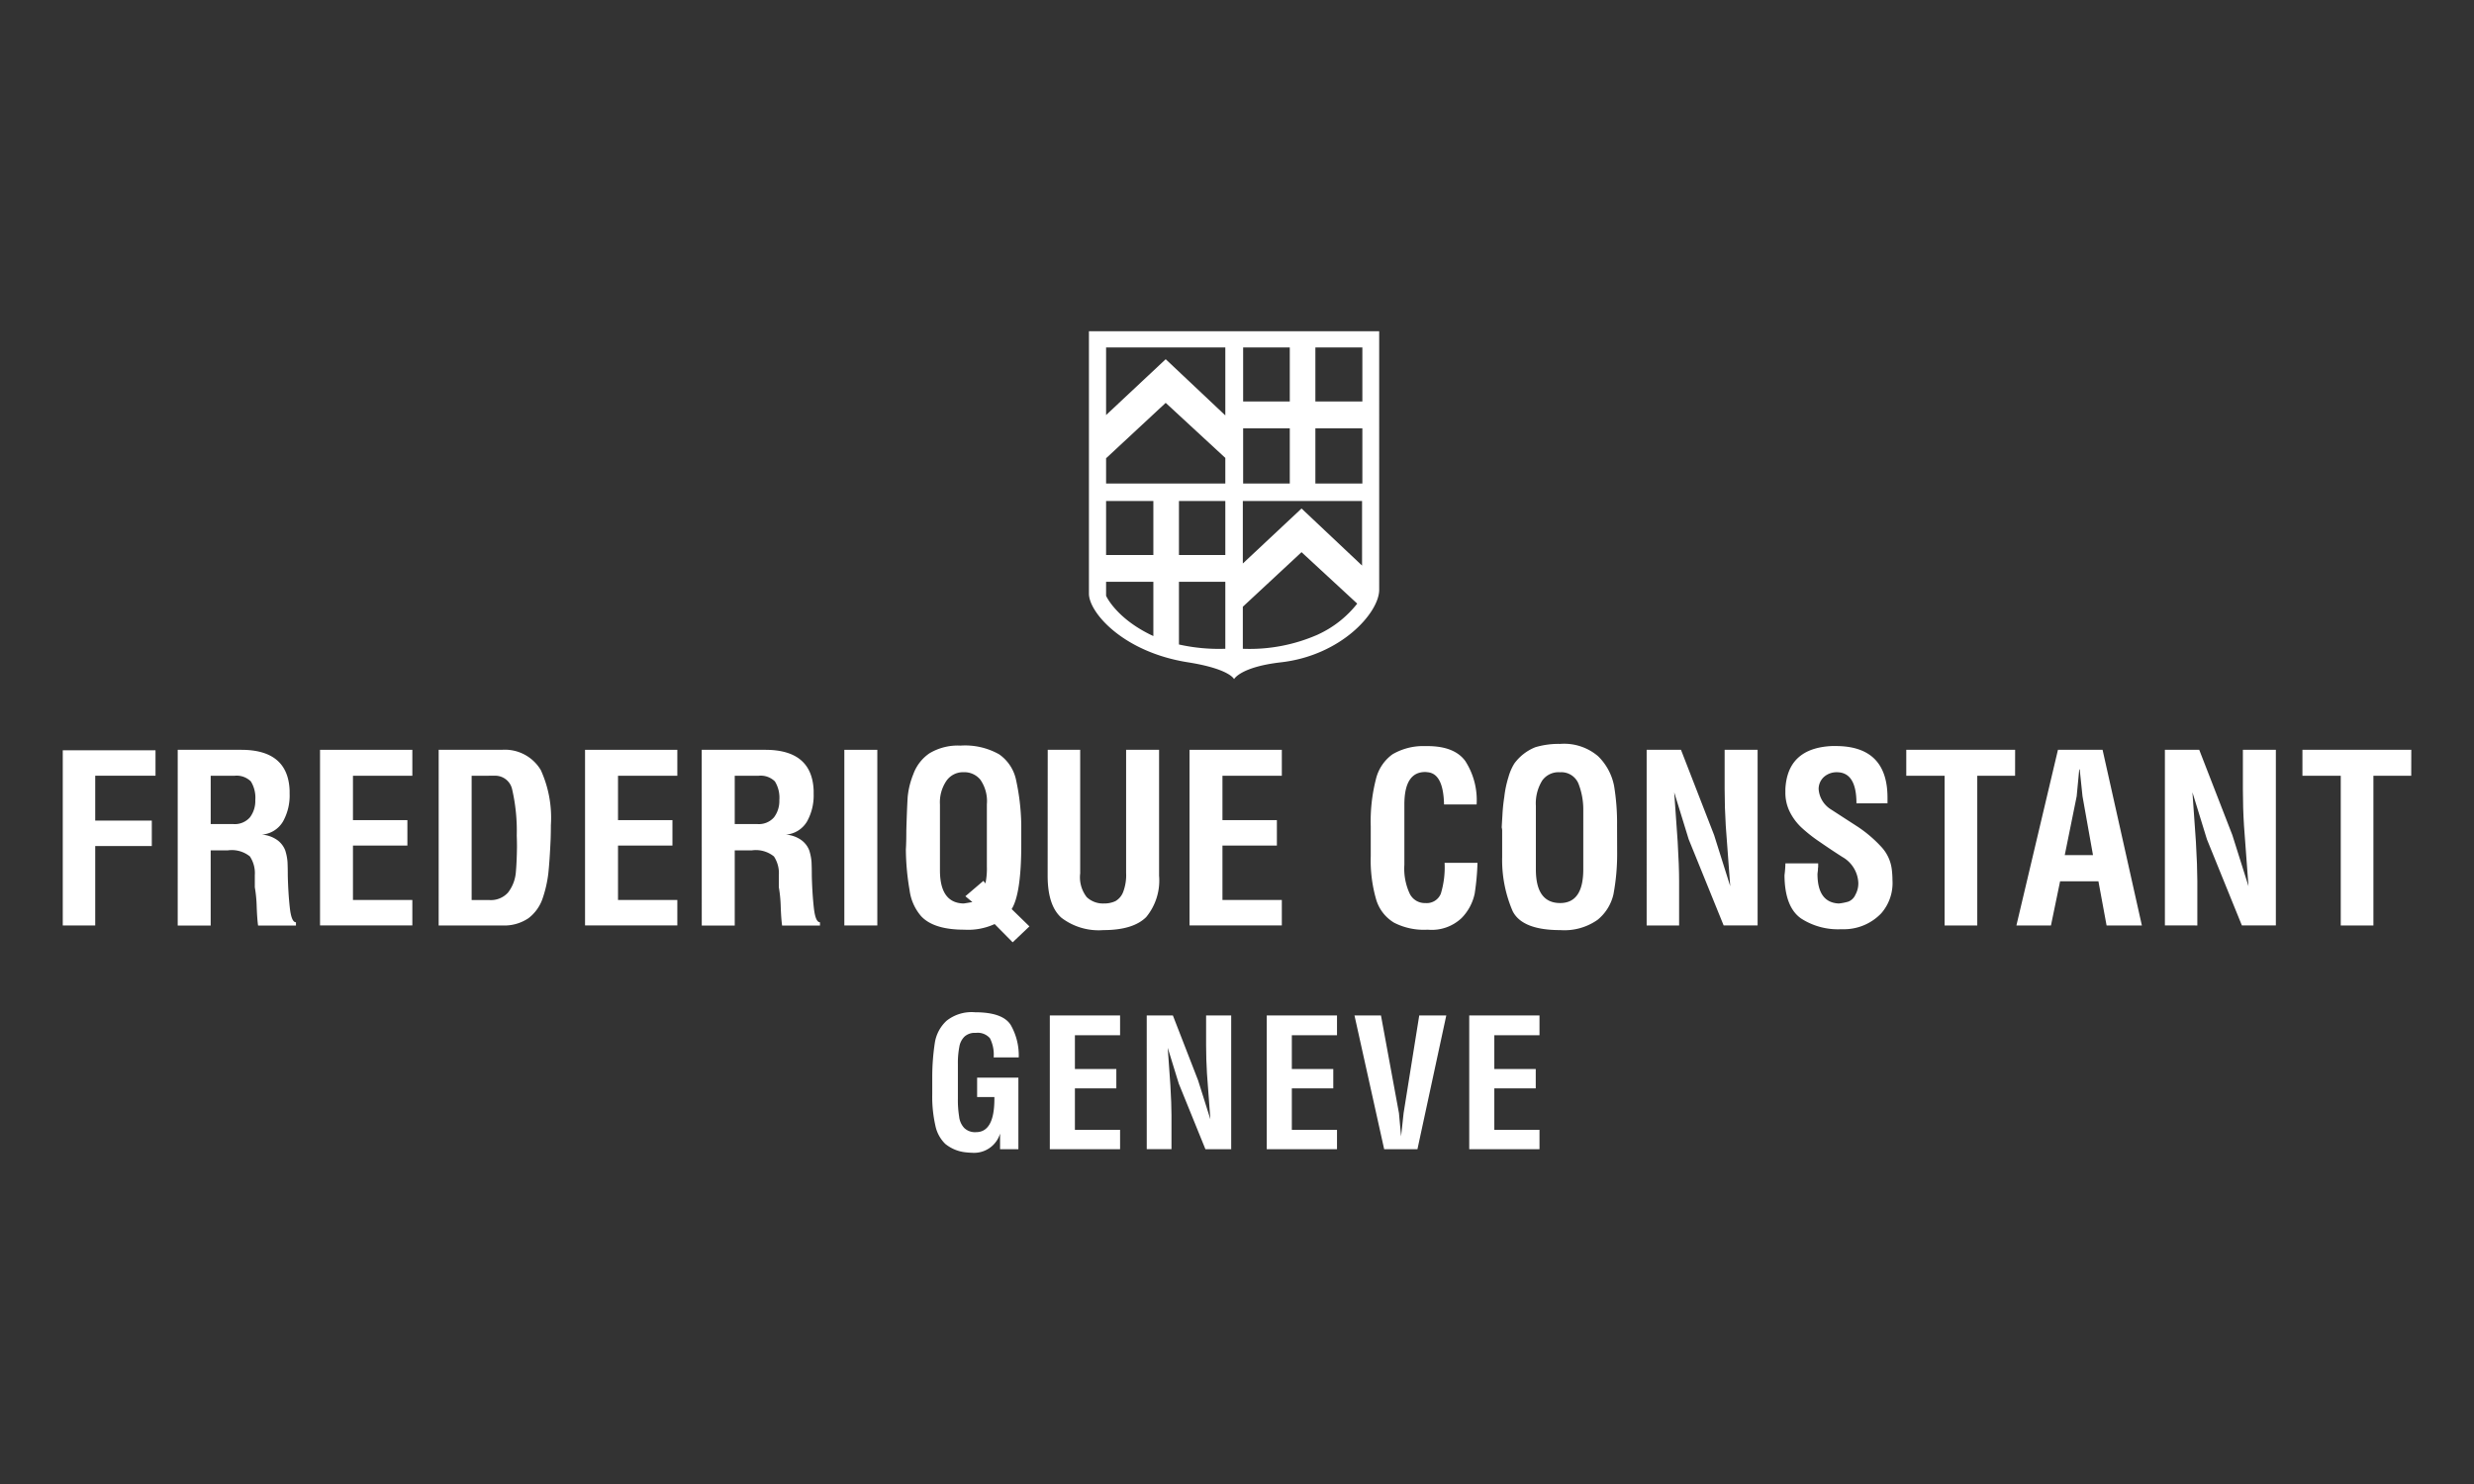 <svg xmlns="http://www.w3.org/2000/svg" xmlns:xlink="http://www.w3.org/1999/xlink" width="250" height="150" viewBox="0 0 250 150"><rect x="0" y="0" width="250" height="150" fill="#333333" stroke="none"/><defs><clipPath id="clip-Frederique-Constant"><rect width="250" height="150"></rect></clipPath></defs><g id="Frederique-Constant" clip-path="url(#clip-Frederique-Constant)"><g id="Raggruppa_51" data-name="Raggruppa 51" transform="translate(6.343 33.479)"><g id="Raggruppa_50" data-name="Raggruppa 50" transform="translate(0 41.717)"><path id="Tracciato_367" data-name="Tracciato 367" d="M-242.863,745.306h9.372v2.571h-6.093v4.536h5.718v2.572h-5.718v8.029h-3.279Z" transform="translate(242.863 -744.665)" fill="#fff"></path><path id="Tracciato_368" data-name="Tracciato 368" d="M-233.072,745.267h6.42q4.728,0,4.889,4.11v.328a5.386,5.386,0,0,1-.657,2.784,2.708,2.708,0,0,1-2.151,1.35,3.052,3.052,0,0,1,1.58.565,2.32,2.32,0,0,1,.778,1.014,5.1,5.1,0,0,1,.236,1.182c.019.406.028.872.028,1.4q.046,1.815.208,3.255t.618,1.443v.329h-3.828q-.093-.662-.139-1.892a13.609,13.609,0,0,0-.191-1.982v-1.2a3.069,3.069,0,0,0-.495-1.909,2.912,2.912,0,0,0-2.22-.616h-1.745v7.6h-3.332Zm5.741,2.623h-2.408v4.883h2.31a2.027,2.027,0,0,0,1.655-.68,2.741,2.741,0,0,0,.542-1.75,3.13,3.13,0,0,0-.45-1.884A2.044,2.044,0,0,0-227.331,747.89Z" transform="translate(244.687 -744.673)" fill="#fff"></path><path id="Tracciato_369" data-name="Tracciato 369" d="M-220.949,745.267h9.327v2.623h-6v4.484h5.5v2.571h-5.5v5.5h6v2.572h-9.327Z" transform="translate(246.946 -744.673)" fill="#fff"></path><path id="Tracciato_370" data-name="Tracciato 370" d="M-210.843,745.267h6.379a4.22,4.22,0,0,1,3.944,2.051,11.647,11.647,0,0,1,1.015,5.576c0,.456-.007.929-.024,1.417q-.093,2.123-.236,3.47a12.3,12.3,0,0,1-.588,2.549,4.2,4.2,0,0,1-1.419,1.96,4.359,4.359,0,0,1-2.647.732h-6.425Zm3.332,2.623v12.559h1.752a2.325,2.325,0,0,0,1.93-.76,3.872,3.872,0,0,0,.785-2.05q.091-.97.114-2.547c0-.361-.007-.749-.023-1.158a18.676,18.676,0,0,0-.472-4.7,1.745,1.745,0,0,0-1.77-1.348Z" transform="translate(248.828 -744.673)" fill="#fff"></path><path id="Tracciato_371" data-name="Tracciato 371" d="M-198.374,745.267h9.325v2.623h-5.994v4.484h5.5v2.571h-5.5v5.5h5.994v2.572h-9.325Z" transform="translate(251.151 -744.673)" fill="#fff"></path><path id="Tracciato_372" data-name="Tracciato 372" d="M-188.436,745.267h6.421q4.726,0,4.889,4.11v.328a5.4,5.4,0,0,1-.657,2.784,2.712,2.712,0,0,1-2.151,1.35,3.052,3.052,0,0,1,1.58.565,2.32,2.32,0,0,1,.778,1.014,5.167,5.167,0,0,1,.236,1.182c.019.406.028.872.028,1.4q.046,1.815.208,3.255t.617,1.443v.329h-3.827q-.093-.662-.139-1.892a13.6,13.6,0,0,0-.191-1.982v-1.2a3.077,3.077,0,0,0-.495-1.909,2.912,2.912,0,0,0-2.22-.616H-185.1v7.6h-3.332Zm5.742,2.623H-185.1v4.883h2.311a2.029,2.029,0,0,0,1.655-.68,2.741,2.741,0,0,0,.541-1.75,3.121,3.121,0,0,0-.45-1.884A2.04,2.04,0,0,0-182.694,747.89Z" transform="translate(253.003 -744.673)" fill="#fff"></path><path id="Tracciato_373" data-name="Tracciato 373" d="M-176.287,745.267h3.332v17.754h-3.332Z" transform="translate(255.266 -744.673)" fill="#fff"></path><path id="Tracciato_374" data-name="Tracciato 374" d="M-165.526,744.908a7,7,0,0,1,3.9.877,4.2,4.2,0,0,1,1.7,2.524,22.939,22.939,0,0,1,.541,4.583v2.029q0,4.932-.969,6.511l1.794,1.749-1.694,1.609-1.822-1.845a6.449,6.449,0,0,1-3.067.569q-3.071,0-4.347-1.348a4.989,4.989,0,0,1-1.18-2.642,24.981,24.981,0,0,1-.376-4.133c.031-.456.046-1.087.046-1.889q.069-2.411.139-3.424a8.228,8.228,0,0,1,.571-2.29,4.312,4.312,0,0,1,1.625-2.1A5.559,5.559,0,0,1-165.526,744.908Zm2.668,5.9a3.794,3.794,0,0,0-.663-2.456,2.078,2.078,0,0,0-1.677-.756h-.138a2.041,2.041,0,0,0-1.631.9,3.859,3.859,0,0,0-.635,2.356v6.659q0,3.31,2.4,3.355c.209-.031.5-.078.877-.145l-.709-.587,1.822-1.555.206.259a7.233,7.233,0,0,0,.145-1.7v-6.329Z" transform="translate(256.242 -744.739)" fill="#fff"></path><path id="Tracciato_375" data-name="Tracciato 375" d="M-158.963,745.267h3.28v12.491a3.263,3.263,0,0,0,.662,2.4,2.388,2.388,0,0,0,1.744.641,2.651,2.651,0,0,0,1.152-.236,1.809,1.809,0,0,0,.783-.922,4.8,4.8,0,0,0,.3-1.937v-12.44h3.331v12.728a5.8,5.8,0,0,1-1.3,4.179q-1.319,1.317-4.323,1.319a6.2,6.2,0,0,1-4.248-1.25q-1.39-1.23-1.389-4.248Z" transform="translate(258.494 -744.673)" fill="#fff"></path><path id="Tracciato_376" data-name="Tracciato 376" d="M-146.884,745.267h9.327v2.623h-6v4.484h5.5v2.571h-5.5v5.5h6v2.572h-9.327Z" transform="translate(260.744 -744.673)" fill="#fff"></path><path id="Tracciato_377" data-name="Tracciato 377" d="M-124.04,750.848q-.069-3.111-1.649-3.255a1.646,1.646,0,0,0-.26-.023q-2.1,0-2.1,3.278v6.093a6,6,0,0,0,.542,2.929,1.694,1.694,0,0,0,1.585.945,1.533,1.533,0,0,0,1.556-.945,9.114,9.114,0,0,0,.381-3.119h3.325a25.168,25.168,0,0,1-.282,3.1,5,5,0,0,1-1.323,2.478,4.38,4.38,0,0,1-3.375,1.182h-.144a6.59,6.59,0,0,1-3.3-.709,4.086,4.086,0,0,1-1.821-2.362,14.218,14.218,0,0,1-.542-4.369v-3a17.213,17.213,0,0,1,.52-4.767,4.354,4.354,0,0,1,1.677-2.524,6.134,6.134,0,0,1,3.285-.83h.236q2.715,0,3.822,1.488a7.294,7.294,0,0,1,1.159,4.413Z" transform="translate(263.619 -744.732)" fill="#fff"></path><path id="Tracciato_378" data-name="Tracciato 378" d="M-108.627,755.869a22.088,22.088,0,0,1-.375,4.1,4.655,4.655,0,0,1-1.607,2.577,5.825,5.825,0,0,1-3.776,1.037q-3.828,0-4.8-1.913a13.06,13.06,0,0,1-1.062-5.476v-2.714a2.147,2.147,0,0,0-.046-.284c.017-.3.039-.693.07-1.183a17.739,17.739,0,0,1,.191-1.889,10.682,10.682,0,0,1,.421-2.007,5.277,5.277,0,0,1,.593-1.371,4.866,4.866,0,0,1,2.121-1.648,8.261,8.261,0,0,1,2.507-.336,5.285,5.285,0,0,1,3.845,1.252,5.717,5.717,0,0,1,1.609,3,23.066,23.066,0,0,1,.3,3.99Zm-8.214-4.841v6.42q0,3.4,2.456,3.4,2.335,0,2.335-3.4V751.31a7.165,7.165,0,0,0-.45-2.433,1.868,1.868,0,0,0-1.885-1.25h-.052a2.015,2.015,0,0,0-1.768.847A4.387,4.387,0,0,0-116.841,751.027Z" transform="translate(265.699 -744.766)" fill="#fff"></path><path id="Tracciato_379" data-name="Tracciato 379" d="M-107.945,745.267h3.469l3.347,8.617,1.63,5.171q-.329-4.249-.451-6.093-.114-1.819-.115-3.729v-3.967h3.332v17.754h-3.431l-3.535-8.711-1.462-4.749q.189,2.577.351,5.01.144,2.454.144,3.943v4.507h-3.279Z" transform="translate(267.998 -744.673)" fill="#fff"></path><path id="Tracciato_380" data-name="Tracciato 380" d="M-88.932,750.735q0-3.143-1.982-3.143a1.923,1.923,0,0,0-1.274.45,1.642,1.642,0,0,0-.565,1.252,2.629,2.629,0,0,0,1.2,2.027q1.349.875,2.768,1.792a13.016,13.016,0,0,1,2.335,1.991,4.049,4.049,0,0,1,1.089,2.31,8.913,8.913,0,0,1,.069,1.083,4.645,4.645,0,0,1-1.135,3.355,5.217,5.217,0,0,1-3.637,1.609h-.421a6.868,6.868,0,0,1-4.045-1.089q-1.65-1.158-1.673-4.369a11.513,11.513,0,0,0,.093-1.2H-92.8v.357a1.607,1.607,0,0,0-.023.3c-.017.141-.032.278-.047.4q0,2.9,2.151,3a5.328,5.328,0,0,0,.968-.19,1.286,1.286,0,0,0,.709-.687,2.394,2.394,0,0,0,.3-1.2,3.166,3.166,0,0,0-1.609-2.623q-1.178-.754-2.267-1.51a15.291,15.291,0,0,1-1.841-1.441,5.584,5.584,0,0,1-1.229-1.655,4.326,4.326,0,0,1-.426-1.936v-.327q.212-4.136,4.7-4.347h.381q5.237,0,5.239,5.216v.572Z" transform="translate(270.185 -744.732)" fill="#fff"></path><path id="Tracciato_381" data-name="Tracciato 381" d="M-74.835,747.89h-3.822v15.131h-3.3V747.89h-3.873v-2.623h11Z" transform="translate(272.118 -744.673)" fill="#fff"></path><path id="Tracciato_382" data-name="Tracciato 382" d="M-72.25,745.267h4.508l3.972,17.754h-3.567l-.824-4.463h-3.873l-.923,4.463h-3.492Zm3.54,10.646-1.059-5.947-.284-2.717H-70.1l-.259,2.717-1.205,5.947Z" transform="translate(273.866 -744.673)" fill="#fff"></path><path id="Tracciato_383" data-name="Tracciato 383" d="M-63.8,745.267h3.47l3.347,8.617,1.63,5.171q-.329-4.249-.451-6.093-.116-1.819-.115-3.729v-3.967h3.332v17.754H-56.02l-3.535-8.711-1.462-4.749q.19,2.577.351,5.01.142,2.454.144,3.943v4.507H-63.8Z" transform="translate(276.222 -744.673)" fill="#fff"></path><path id="Tracciato_384" data-name="Tracciato 384" d="M-41.09,747.89h-3.822v15.131h-3.3V747.89h-3.872v-2.623h11Z" transform="translate(278.404 -744.673)" fill="#fff"></path><path id="Tracciato_385" data-name="Tracciato 385" d="M-160.059,772.192h-2.535a3.626,3.626,0,0,0-.378-1.94,1.626,1.626,0,0,0-1.4-.541h-.071a1.539,1.539,0,0,0-1.08.362,1.841,1.841,0,0,0-.541,1.061,8.552,8.552,0,0,0-.145,1.707v3.542a10.574,10.574,0,0,0,.127,1.795,2.005,2.005,0,0,0,.5,1.132,1.561,1.561,0,0,0,1.209.437q1.852,0,1.853-3.367v-.18h-1.745v-1.959h4.17v7.229h-1.851v-1.579a2.744,2.744,0,0,1-2.822,1.94,7.617,7.617,0,0,1-.847-.071,3.89,3.89,0,0,1-1.871-.829,3.591,3.591,0,0,1-1.006-1.886,13.153,13.153,0,0,1-.307-3.147v-1.656a23.025,23.025,0,0,1,.269-3.576,3.838,3.838,0,0,1,1.171-2.172,4.068,4.068,0,0,1,2.873-.866q2.84,0,3.632,1.312A6.191,6.191,0,0,1-160.059,772.192Z" transform="translate(256.661 -740.507)" fill="#fff"></path><path id="Tracciato_386" data-name="Tracciato 386" d="M-158.785,767.9h7.1v2h-4.565v3.414h4.186v1.957h-4.186v4.191h4.565v1.957h-7.1Z" transform="translate(258.527 -740.456)" fill="#fff"></path><path id="Tracciato_387" data-name="Tracciato 387" d="M-150.53,767.9h2.642l2.548,6.561,1.241,3.935q-.251-3.233-.344-4.638-.085-1.383-.087-2.839V767.9h2.536v13.517H-144.6l-2.692-6.631-1.114-3.617q.146,1.963.268,3.814.11,1.872.11,3v3.431h-2.5Z" transform="translate(260.065 -740.456)" fill="#fff"></path><path id="Tracciato_388" data-name="Tracciato 388" d="M-140.306,767.9h7.1v2h-4.565v3.414h4.188v1.957h-4.188v4.191h4.565v1.957h-7.1Z" transform="translate(261.969 -740.456)" fill="#fff"></path><path id="Tracciato_389" data-name="Tracciato 389" d="M-128.124,780.124l.255-2.352,1.58-9.87h2.733l-2.914,13.517h-3.362l-3-13.517h2.677l1.817,9.87Z" transform="translate(263.361 -740.456)" fill="#fff"></path><path id="Tracciato_390" data-name="Tracciato 390" d="M-123.059,767.9h7.1v2h-4.565v3.414h4.186v1.957h-4.186v4.191h4.565v1.957h-7.1Z" transform="translate(265.183 -740.456)" fill="#fff"></path></g><path id="Tracciato_391" data-name="Tracciato 391" d="M-140.788,709.6h-14.665v26.53c0,1.886,3.439,5.9,10.01,6.936,4.229.67,4.655,1.7,4.655,1.7s.636-1.23,4.746-1.7c6.086-.7,9.919-5.02,9.919-7.333V709.6Zm-12.932,17.16h4.777v5.461h-4.777Zm0,9.583v-1.414h4.777v5.482c-.122-.056-.244-.113-.365-.173C-152.768,738.516-153.72,736.343-153.72,736.343Zm12.049,5.355a18.459,18.459,0,0,1-4.686-.434v-6.335h4.686Zm0-9.477h-4.686V726.76h4.686Zm0-7.226H-153.72v-2.554l6.024-5.6,6.025,5.565Zm0-6.885-6.025-5.68-6.024,5.644v-6.832h12.049Zm1.8-6.867h4.714V716.7h-4.714Zm0,8.17h4.714v5.583h-4.714Zm7.605,20.826a17.1,17.1,0,0,1-7.636,1.46v-4.25l5.933-5.516,5.627,5.2A10.725,10.725,0,0,1-132.269,740.237Zm4.412-6.951-6.115-5.768-5.933,5.559V726.76h12.048Zm.031-8.292h-4.748v-5.583h4.748Zm0-8.291h-4.748v-5.462h4.748Z" transform="translate(259.148 -709.6)" fill="#fff"></path></g></g></svg>